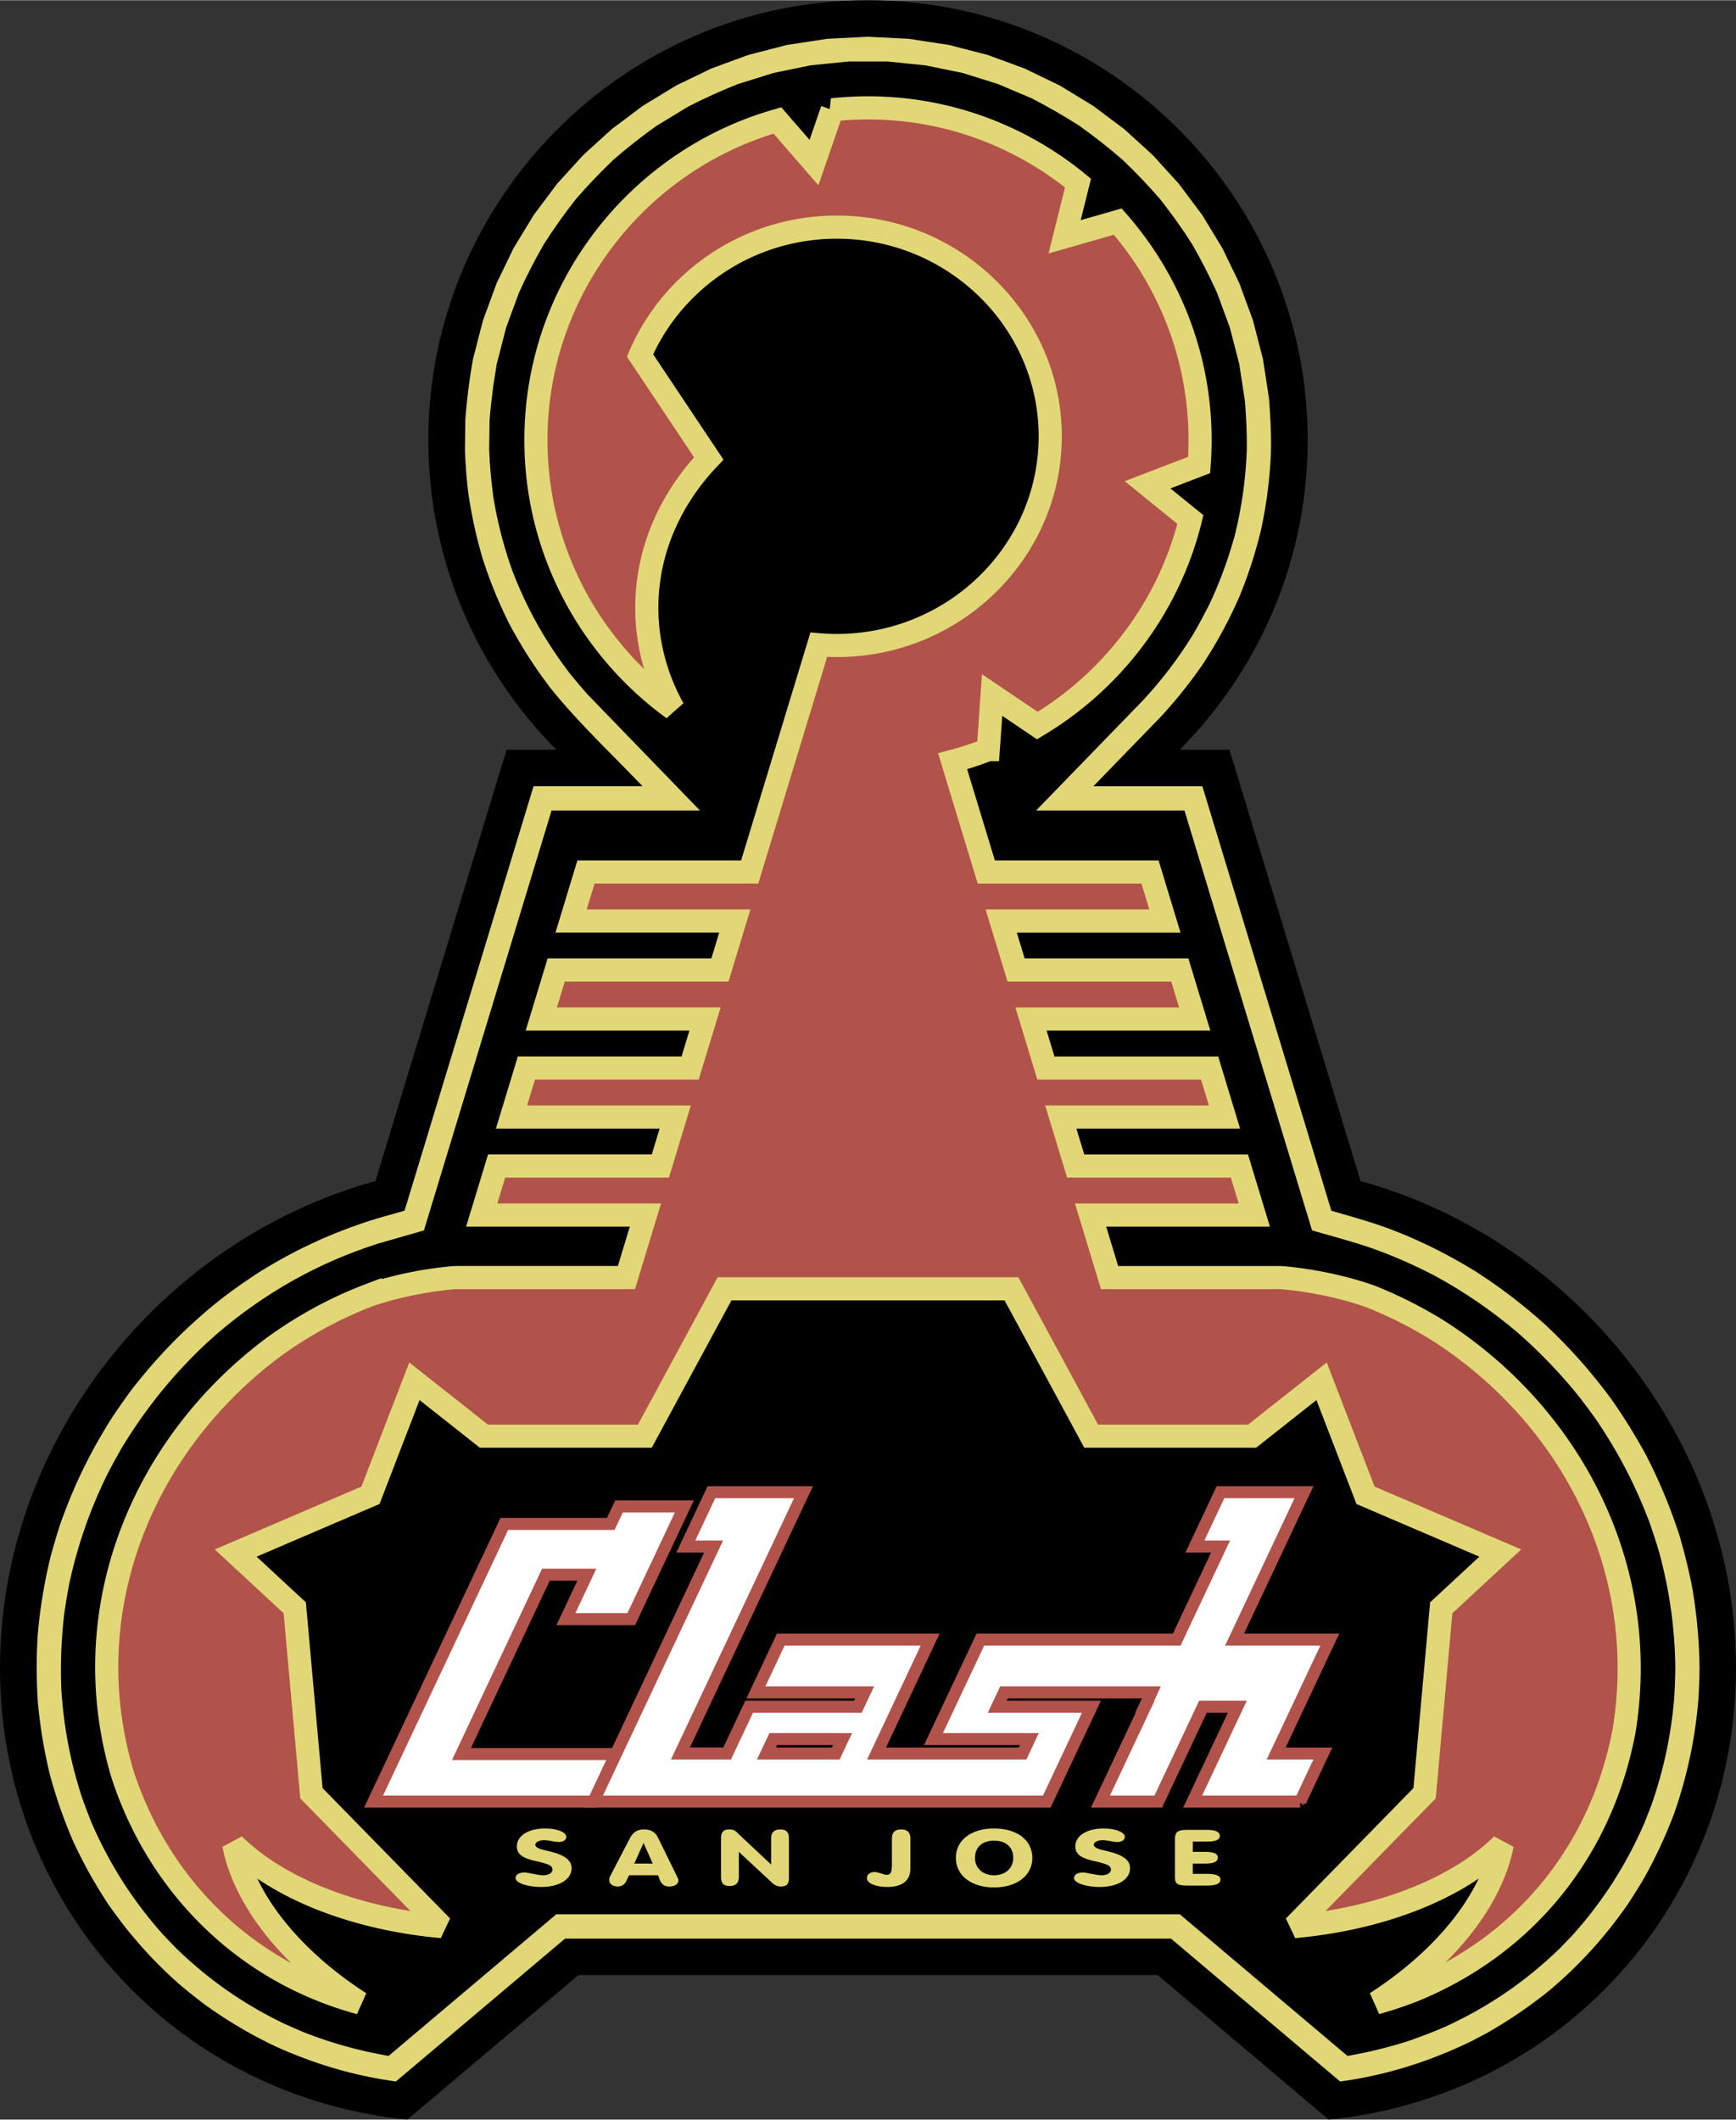 <svg xmlns="http://www.w3.org/2000/svg" width="2048" height="2500" viewBox="0 0 159.219 194.314"><rect x="0" y="0" width="159.219" height="194.314" fill="#333333" stroke="none"/><path d="M124.785 108.268c8.277 2.273 15.658 6.848 21.457 12.914 8.039 8.41 12.977 19.676 12.977 31.713 0 11.787-4.74 22.262-12.271 29.705-6.533 6.457-15.27 10.736-25.084 11.715l-15.693-13.252h-53.12l-15.694 13.252c-9.815-.979-18.551-5.258-25.083-11.715C4.741 175.156 0 164.682 0 152.895c0-12.037 4.938-23.303 12.979-31.713 5.798-6.066 13.179-10.641 21.457-12.914L46.459 68.72h4.568c-7.251-7.296-11.742-17.338-11.742-28.396C39.285 18.115 57.4 0 79.611 0c22.209 0 40.325 18.115 40.325 40.325 0 11.058-4.492 21.099-11.742 28.396h4.568l12.023 39.547z"/><path d="M129.035 113.105l1.014.443 1 .467.988.49.977.514.969.537.959.564.479.291c.424.275.848.557 1.268.842.414.285.828.578 1.236.875.404.299.807.604 1.205.912.395.311.787.629 1.178.949l.771.656.762.676.822.785.799.801.777.814.758.832.738.85.719.867.705.889.688.906c.291.416.58.836.863 1.26a56.23 56.23 0 0 1 2.359 3.907c.232.453.461.912.686 1.373.215.457.428.918.635 1.381.201.461.398.928.59 1.395.188.469.369.941.547 1.416.174.479.342.961.506 1.443l.16.486c.178.613.348 1.229.508 1.848.156.615.303 1.238.439 1.859.09.416.174.836.256 1.254.072.449.141.9.205 1.352.059.445.115.895.166 1.344.045.445.088.896.125 1.344.033.449.064.9.088 1.35.02.453.037.908.049 1.363l.008.455c-.008.506-.02 1.014-.037 1.52a78.121 78.121 0 0 1-.078 1.52l-.064.676-.074.674-.084.666-.094.662-.102.658-.115.656-.123.65-.135.648-.145.646-.154.645-.166.645-.176.643-.189.643-.197.643-.211.643-.221.643-.301.77a47.025 47.025 0 0 1-.979 2.258c-.174.371-.354.738-.535 1.105-.363.715-.734 1.43-1.145 2.119a65.824 65.824 0 0 1-1.113 1.771l-.189.289-.387.545-.391.537-.4.527-.404.52-.412.512-.418.502-.426.494-.436.488-.441.48-.449.473-.459.467-.467.459-.477.455-.486.449-.494.441-.506.438c-.352.283-.705.564-1.062.84-.357.271-.719.539-1.082.803-.365.258-.732.512-1.102.762a60.4 60.4 0 0 1-1.129.73 68.46 68.46 0 0 1-1.16.697l-.391.225-1.428.75-.73.348-.738.332-.738.318-.744.303-.746.287-.752.273-.756.256-.76.242-.766.225-.77.211-.775.195-.779.178-.785.164-.793.146-.797.131-.711.102-15.527-13.111H51.887L36.36 190.99l-.66-.094-.747-.121-.742-.135-.737-.15-.732-.162-.728-.178-.724-.191-.72-.205-.714-.219-.712-.23-.708-.246-.704-.26-.703-.271-.698-.285-.695-.299-.691-.311a86.238 86.238 0 0 1-1.215-.613 62.027 62.027 0 0 1-1.186-.648 56.757 56.757 0 0 1-1.161-.682 54.587 54.587 0 0 1-1.141-.721 65.28 65.28 0 0 1-1.125-.762l-.371-.264a64.463 64.463 0 0 1-.948-.727 64.02 64.02 0 0 1-1.54-1.26l-.457-.414-.451-.416-.441-.424-.433-.426-.426-.434-.418-.438-.411-.443-.404-.447-.787-.914-.384-.469-.378-.475-.373-.482-.729-.984-.356-.504-.445-.688a49.417 49.417 0 0 1-1.254-2.098c-.263-.473-.52-.951-.768-1.432a66.681 66.681 0 0 1-.721-1.471 63.905 63.905 0 0 1-.644-1.545c-.2-.516-.393-1.035-.579-1.555a68.09 68.09 0 0 1-.396-1.18 55.438 55.438 0 0 1-.477-1.6l-.113-.402a58.548 58.548 0 0 1-.376-1.688 56.032 56.032 0 0 1-.31-1.684 69.474 69.474 0 0 1-.19-1.27 58.562 58.562 0 0 1-.198-1.711l-.04-.432a61.851 61.851 0 0 1-.072-1.545 56.124 56.124 0 0 1-.024-1.535c.002-.512.011-1.025.026-1.535.019-.516.043-1.031.075-1.543.042-.451.088-.902.138-1.35.054-.445.112-.891.176-1.334l.137-.883a66.35 66.35 0 0 1 .326-1.76c.123-.588.256-1.176.395-1.76.134-.492.272-.984.415-1.471.146-.49.297-.977.45-1.459l.238-.668.247-.66.254-.654.262-.646.273-.639.28-.637.289-.629.298-.623.309-.619.317-.617.326-.611.337-.607.348-.605.357-.604.367-.602.377-.598a76.325 76.325 0 0 1 1.759-2.49l.459-.582.466-.572.471-.564.478-.555.484-.545.492-.537.498-.527.506-.521.514-.512.522-.506.53-.496.539-.49.548-.484.558-.477.568-.471.577-.463.884-.664.896-.643a94.29 94.29 0 0 1 1.37-.93l.463-.299.64-.389.644-.379.646-.365.65-.354.653-.344.658-.332.663-.318.666-.311.672-.297.676-.287.683-.275.688-.266.695-.254.701-.244.709-.234.713-.223 2.416-.686 11.842-38.952h9.735l-1.36-1.391c-.842-.853-1.689-1.709-2.528-2.568-.499-.515-.997-1.036-1.491-1.559l-.971-1.059-.477-.537-.47-.542-.458-.542-.453-.556c-.27-.357-.537-.718-.8-1.082a66.522 66.522 0 0 1-.759-1.097 57.69 57.69 0 0 1-.722-1.117 61.63 61.63 0 0 1-.687-1.142 66.527 66.527 0 0 1-.656-1.172l-.212-.398a70.516 70.516 0 0 1-.514-1.071c-.217-.475-.43-.955-.634-1.439a80.057 80.057 0 0 1-.439-1.091 54.468 54.468 0 0 1-.54-1.481l-.252-.753a65.855 65.855 0 0 1-.432-1.554 58.609 58.609 0 0 1-.369-1.556 62.213 62.213 0 0 1-.31-1.57 58.223 58.223 0 0 1-.194-1.194l-.058-.4a73.092 73.092 0 0 1-.141-1.402 92.826 92.826 0 0 1-.101-1.405l-.044-.938.037-2.864c.046-.583.101-1.167.161-1.75.076-.693.164-1.385.264-2.074.086-.579.181-1.157.282-1.734l.918-3.555 1.25-3.407 1.567-3.244 1.864-3.062 2.143-2.863 2.402-2.642 2.643-2.402 2.861-2.143 3.063-1.864 3.244-1.568 3.407-1.251 3.552-.917 3.68-.563 3.789-.194 3.79.194 3.678.563 3.551.917 3.408 1.251 3.244 1.568 3.064 1.864 2.861 2.143 2.643 2.402 2.402 2.642 2.143 2.863 1.863 3.062 1.568 3.244 1.25 3.407.918 3.552.564 3.682c.049.691.096 1.382.129 2.073.021.493.039.989.049 1.48.004.298.006.596.006.892a31.127 31.127 0 0 1-.08 1.701c-.033.464-.074.927-.119 1.388-.051.461-.105.919-.166 1.377-.066.458-.139.917-.213 1.373-.082.46-.17.92-.262 1.378l-.098.459a72.81 72.81 0 0 1-.299 1.159 69.904 69.904 0 0 1-.445 1.52c-.121.376-.244.753-.371 1.126-.131.374-.266.747-.402 1.117-.143.372-.289.745-.438 1.114-.182.411-.369.822-.561 1.229a63.76 63.76 0 0 1-.592 1.202 62.99 62.99 0 0 1-.629 1.176c-.219.389-.441.775-.668 1.158-.232.385-.471.767-.711 1.146l-.244.378a74.62 74.62 0 0 1-.68.957c-.23.312-.465.624-.701.932a51.16 51.16 0 0 1-.967 1.209c-.334.397-.674.79-1.018 1.179l-.527.579-5.885 6.064h9.734l11.842 38.952c.9.256 1.801.514 2.695.785.32.098.641.199.959.299a58.06 58.06 0 0 1 1.586.543l1.037.41.52.211zm2.238 3.86a57.924 57.924 0 0 0-1.17-.584 77.69 77.69 0 0 0-1.18-.547 63.029 63.029 0 0 0-1.195-.51l-.807-.322a38.593 38.593 0 0 0-1.967-.701 90.803 90.803 0 0 0-2.264-.676c-.824-.236-1.654-.465-2.48-.701l-11.695-38.473H94.646l10.059-10.364c.318-.347.633-.698.941-1.053.301-.354.6-.71.893-1.071l.57-.729.553-.744.537-.758c.262-.387.521-.777.775-1.17l.252-.401.42-.724c.338-.604.664-1.215.98-1.832l.188-.375c.178-.386.352-.772.521-1.163.162-.386.32-.773.477-1.163.148-.39.293-.78.436-1.173.137-.396.27-.792.396-1.19.125-.403.246-.806.363-1.212l.113-.414.223-.96.195-.954.17-.954.145-.953.121-.958c.051-.481.096-.963.135-1.447.033-.49.061-.981.084-1.473l-.004-1.11-.031-1.101c-.027-.549-.059-1.1-.096-1.65l-.039-.56-.525-3.423-.854-3.306-1.164-3.168-.537-1.147-.555-1.117-.584-1.103-.619-1.105-.691-1.052-.709-1.019-.361-.503-.748-.998-.389-.5-.834-.941-.844-.907-.867-.887-.898-.878-.961-.812-.965-.778-.984-.753-1.016-.743-1.07-.67-1.072-.634-1.086-.608-1.12-.596-3.096-1.313-3.24-1.01-3.367-.691-3.479-.355h-3.555l-3.481.355-3.366.691-3.238 1.01-1.177.482-1.145.502-1.133.53-1.138.568-2.852 1.735-1.017.742-.984.755-.966.778-.959.812-.899.878-.866.887-.844.907-.834.939-.767 1-.731 1.003-.708 1.019-.692 1.052-.62 1.104-.583 1.103-.556 1.116-.537 1.149-1.165 3.168-.852 3.304-.311 1.942-.232 1.928c-.044.437-.082.875-.117 1.312l-.035 2.662.055 1.099.082 1.084.111 1.081.137 1.087c.072.423.149.847.229 1.266.085.417.175.83.268 1.242.099.412.202.822.308 1.228.112.408.23.815.351 1.218.126.408.257.813.393 1.217l.14.408.251.645.259.633.27.625.278.616.29.61.298.601.31.594.32.588.331.582.343.576.354.571.364.566.377.562.389.558.401.555.415.552c.196.243.395.486.591.725.333.397.671.792 1.012 1.181l10.621 10.97H50.707L39.01 112.924l-4.402 1.264-1.006.34-.989.359-.975.381-.961.404-.946.426-.933.449-.919.471-.908.494-.895.516-.882.539-.87.562-.86.584-.848.605-.835.629-.826.652-.817.678-1.036.92-.568.539-.555.545-.543.553-.532.559-.521.566-.509.576-.499.582-.487.59-.478.6-.468.607-.457.617-.448.625-.438.635-.43.646-.42.654-.413.668a88.11 88.11 0 0 0-.874 1.564c-.168.316-.337.635-.502.953l-.289.604-.279.604-.268.604-.259.604-.248.605-.237.607-.229.611-.218.613-.209.615-.2.621-.19.623-.181.629-.173.635-.163.641-.155.645-.148.654c-.066.354-.132.711-.194 1.066-.1.594-.193 1.188-.279 1.785-.045.422-.09.848-.128 1.271a58.851 58.851 0 0 0-.114 1.682c-.018.418-.032.84-.043 1.26-.006.422-.007.844-.004 1.266.005.426.016.854.03 1.279l.045.641.053.633.063.627.072.623.081.621.091.617.101.613.11.613.12.609.13.609.141.607.15.607.162.607.172.607.182.607.193.613c.257.729.531 1.453.817 2.172l.126.311.317.707.327.691.339.682.349.672.362.662.373.65.385.643.397.635.412.625.423.617.438.609.451.604.466.598.48.59.495.586.512.582 1.188 1.234.552.523.557.508.562.494.569.479.574.472.584.453.592.441.599.428.61.416.617.404.626.393.637.381.646.369.658.359.667.348.68.338c.604.273 1.211.543 1.821.797.683.281 1.382.523 2.081.76.453.146.91.289 1.366.424.457.131.918.256 1.378.375l.928.221c.47.104.941.201 1.413.293l.573.105 15.365-12.973h57.309l15.363 12.973c.475-.086.949-.176 1.42-.273.438-.094.873-.193 1.307-.297a47.98 47.98 0 0 0 1.617-.43c.326-.096.648-.191.971-.291.451-.154.902-.314 1.35-.479l.885-.34c.443-.178.883-.361 1.322-.549l.73-.346.717-.357.705-.367.695-.381.682-.396.672-.406.662-.422.65-.434.643-.449.633-.463.623-.479.615-.492.607-.508.602-.523.592-.539.588-.557 1.188-1.234.514-.582.494-.586.48-.59.465-.598.451-.604.438-.609.424-.617.412-.625.396-.635.387-.643.373-.65.361-.662.35-.672.338-.682.326-.691.318-.707.648-1.643.207-.605.195-.6.186-.6.176-.6.164-.6.156-.602.145-.602.135-.605.125-.605.115-.607.105-.611.098-.615.088-.619.078-.623.129-1.262.041-.715c.033-.711.057-1.422.066-2.133l-.014-.678-.023-.67-.033-.666-.045-.662-.055-.66-.064-.656-.074-.652-.086-.652-.096-.65-.107-.648-.117-.648-.127-.648-.139-.65-.15-.648-.158-.652-.172-.654-.207-.689a69.696 69.696 0 0 0-.672-2.043l-.24-.625-.246-.615-.254-.609-.262-.602-.27-.596-.277-.592-.285-.586-.295-.58-.303-.576-.312-.572-.32-.568-.332-.564-.34-.562-.348-.559-.359-.557-.369-.557c-.348-.49-.699-.975-1.059-1.453l-.434-.572a38.355 38.355 0 0 0-1.193-1.443c-.328-.375-.66-.748-.996-1.115a55.495 55.495 0 0 0-1.027-1.08 80.536 80.536 0 0 0-1.062-1.049 66.023 66.023 0 0 0-1.105-1.02l-.379-.336-.877-.725-.887-.697-.9-.672-.916-.648-.93-.623-.949-.602-.967-.58-.99-.561-.397-.206z" fill="#e2d777" stroke="#000" stroke-width=".323" stroke-miterlimit="2.613"/><path d="M52.424 171.27c0 1.031-1.149 1.717-2.782 1.717-1.33 0-2.358-.387-2.358-.814 0-.301.302-.516.846-.516.242 0 1.209.258 1.693.258s.846-.215.846-.516c0-.344-.241-.471-1.269-.729-1.512-.301-1.996-.688-1.996-1.416 0-.945 1.028-1.631 2.6-1.631 1.089 0 1.936.342 1.936.771 0 .301-.303.473-.726.473-.243 0-.968-.172-1.271-.172-.484 0-.846.172-.846.43 0 .215.362.387.967.514.182.043.303.086.363.086 1.392.343 1.997.816 1.997 1.545zm7.929.644h-2.661l-.242.516c-.182.342-.424.514-.787.514-.483 0-.786-.258-.786-.557 0-.129 0-.258.061-.344l1.874-3.605c.303-.514.666-.729 1.27-.729.544 0 .968.215 1.209.643l1.814 3.691c.061.129.121.258.121.344 0 .342-.363.557-.847.557-.424 0-.665-.172-.847-.557l-.179-.473zm-1.331-2.961l-.847 1.889h1.693l-.846-1.889zm8.74.815v2.318c0 .557-.303.814-.847.814s-.787-.258-.787-.814v-3.605c0-.516.242-.771.726-.771.362 0 .604.084.847.385l3.023 2.834v-2.404c0-.559.301-.814.847-.814.544 0 .786.256.786.814v3.691c0 .514-.242.729-.726.729-.363 0-.605-.129-.907-.428l-2.962-2.749zm14.041 1.16v-2.404c0-.559.303-.814.848-.814.543 0 .846.256.846.814v2.789c0 1.117-.787 1.674-2.117 1.674-1.088 0-1.874-.344-1.874-.814 0-.344.303-.559.725-.559.303 0 .846.258 1.09.258.363-.001.482-.216.482-.944zm7.619-.602c0 .943.727 1.588 1.754 1.588s1.754-.645 1.754-1.588c0-.986-.666-1.588-1.754-1.588-1.09 0-1.754.602-1.754 1.588zm-1.754 0c0-1.631 1.391-2.703 3.508-2.703s3.506 1.072 3.506 2.703c0 1.588-1.389 2.703-3.506 2.703s-3.508-1.115-3.508-2.703zm15.977.944c0 1.031-1.148 1.717-2.781 1.717-1.33 0-2.359-.387-2.359-.814 0-.301.303-.516.848-.516.242 0 1.209.258 1.693.258.482 0 .846-.215.846-.516 0-.344-.242-.471-1.27-.729-1.512-.301-1.996-.688-1.996-1.416 0-.945 1.029-1.631 2.602-1.631 1.088 0 1.934.342 1.934.771 0 .301-.301.473-.725.473-.242 0-.969-.172-1.27-.172-.484 0-.848.172-.848.43 0 .215.363.387.969.514.18.043.301.086.361.086 1.39.343 1.996.816 1.996 1.545zm5.209-3.518h1.873c.727 0 1.15.172 1.15.557 0 .344-.363.516-1.15.516h-1.33v.943h1.148c.787 0 1.15.172 1.15.516 0 .387-.363.559-1.15.559h-1.148v.943h1.33c.787 0 1.209.172 1.209.516 0 .385-.422.557-1.209.557h-1.873c-.848 0-1.09-.172-1.09-.729v-3.562c0-.603.242-.816 1.09-.816z" fill="#e2d777"/><path d="M45.547 106.889h15.017l1.366-4.494H46.913L48.28 97.9h15.016l1.366-4.493H49.645l1.367-4.493h15.017l1.366-4.493H52.377l1.366-4.495H68.76l6.335-20.833a19.67 19.67 0 0 0 1.654.069c10.78 0 19.573-8.615 19.573-19.18 0-10.563-8.793-19.179-19.573-19.179-8.102 0-15.08 4.864-18.048 11.765l6.304 9.443c-3.548 3.733-5.682 8.5-5.682 13.685 0 3.315.873 6.459 2.43 9.273-7.626-5.544-12.6-14.533-12.6-24.645 0-13.896 9.389-25.67 22.147-29.302l3.356 3.861 1.665-4.837a30.538 30.538 0 0 1 3.289-.178c7.295 0 14.006 2.589 19.262 6.895l-1.229 4.929 4.875-1.398c4.695 5.361 7.547 12.374 7.547 20.031 0 .77-.029 1.532-.086 2.288l-4.729 1.815 3.93 3.183c-1.977 8.001-7.131 14.772-14.039 18.891l-4.15-2.801-.352 5.004a30.287 30.287 0 0 1-3.268 1.068l3.088 10.155h15.016l1.367 4.495H91.826l1.367 4.493h15.016l1.367 4.493H94.559l1.367 4.493h15.016l1.365 4.494H97.291l1.367 4.494h15.016l1.365 4.492h-15.016l1.742 5.732h15.695c1.146.088 2.432.264 3.775.529 1.668.328 3.197.748 4.457 1.199l.082.029a39.955 39.955 0 0 1 6.139 3.109c12.393 7.941 19.465 22.012 17.033 36.732-2.088 10.934-9.033 19.561-19.334 23.775-1.121.432-2.25.812-3.4 1.129 6.318-4.072 10.572-9.408 11.566-14.514-3.98 3.939-10.932 6.783-19.084 7.518l11.963-12.227 1.527-17.004 5.418-5.018-12.363-5.297-4.027-10.453-6.377 5.035H100.08l-7.312-13.514H66.453l-7.312 13.514H44.384l-6.376-5.035-4.028 10.453-12.362 5.297 5.417 5.018 1.528 17.004 11.961 12.225c-8.151-.734-15.102-3.578-19.083-7.518.995 5.109 5.254 10.447 11.577 14.521-10.451-2.824-18.44-10.652-21.796-21.01-4.425-14.896 1.727-30.15 14.009-39.229 2.743-1.961 5.614-3.516 8.715-4.689a32.505 32.505 0 0 1 4.037-1.055 32.948 32.948 0 0 1 3.766-.527h15.706l1.742-5.732H44.181l1.366-4.49z" fill="#b1534b" stroke="#e2d777" stroke-width="2.122" stroke-miterlimit="2.613"/><path fill="#fff" stroke="#b1534b" stroke-width="1.103" stroke-miterlimit="2.613" d="M53.822 144.355h-3.754l-7.745 16.442h14.161l-2.055 4.365H34.26l11.996-25.463h9.76l.755-1.599h5.992l-4.867 10.33h-5.992l1.918-4.075z"/><path fill="#fff" stroke="#b1534b" stroke-width="1.103" stroke-miterlimit="2.613" d="M119.248 165.162h-9.865l4.099-8.701h-3.152l-4.1 8.701h-5.302l4.099-8.701h-.043l.621-1.32H92.086l-.621 1.32h8.639l-4.1 8.701H54.429L65.45 141.77h-2.547l2.346-4.981h8.445l-6.367 13.516-4.92 10.443h4.283l2.019-4.287h9.972l.621-1.32H69.33l2.279-4.836h13.703l-4.917 10.443h13.39l.621-1.32h-8.791l4.299-9.123h18.012l4.021-8.535h-2.353l2.345-4.981H119.598l-6.368 13.516h8.735l-4.92 10.443h4.283l-2.08 4.414z"/><path stroke="#b1534b" stroke-width="1.103" stroke-miterlimit="2.613" d="M76.658 160.748h-6.363l.622-1.32h6.362l-.621 1.32z"/></svg>
